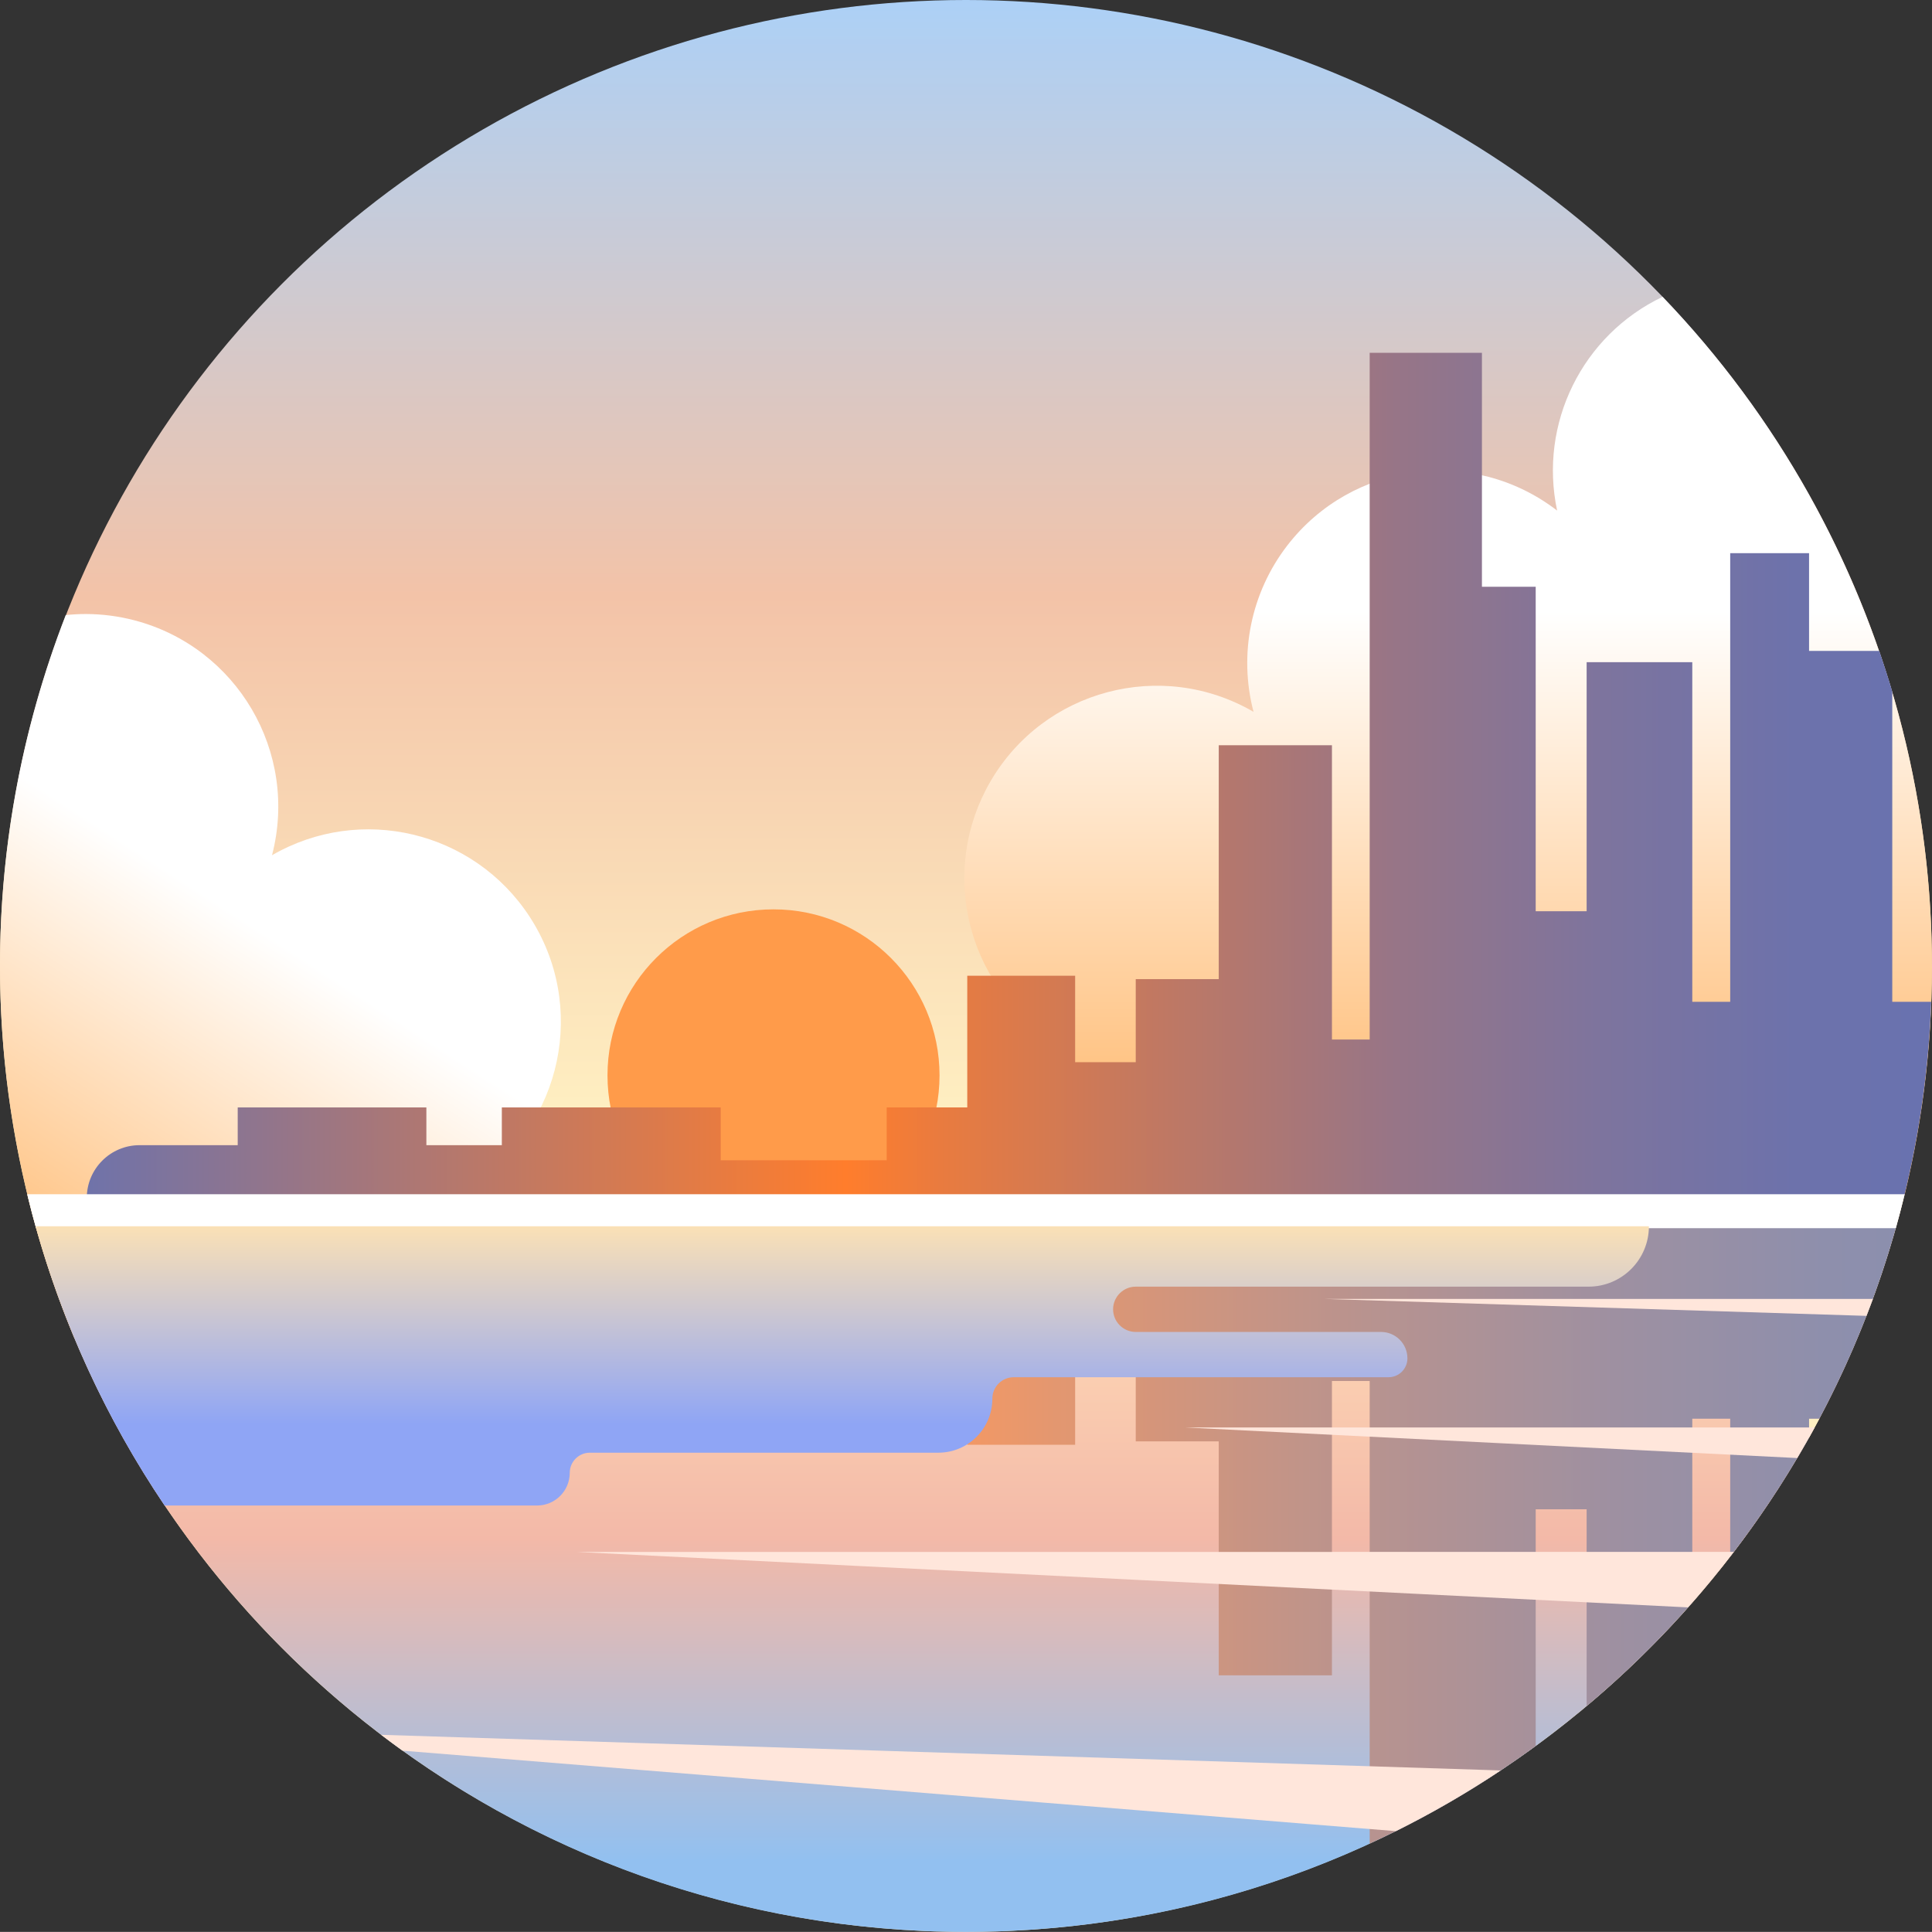 <svg xmlns="http://www.w3.org/2000/svg" xmlns:xlink="http://www.w3.org/1999/xlink" id="Layer_2" viewBox="0 0 512.03 512"><rect x="0" y="0" width="512.03" height="512" fill="#333333" stroke="none"/><defs><style>.cls-1{fill:url(#linear-gradient-2);}.cls-2{fill:#fff;}.cls-3{fill:url(#linear-gradient-6);}.cls-4{fill:#ff9b4a;}.cls-5{fill:url(#linear-gradient-5);}.cls-6{fill:url(#linear-gradient-7);}.cls-7{fill:#ffe6db;}.cls-8{fill:url(#linear-gradient-3);}.cls-9{fill:url(#linear-gradient);}.cls-10{fill:url(#linear-gradient-4);}.cls-11{fill:url(#linear-gradient-8);}</style><linearGradient id="linear-gradient" x1="256" y1="521.24" x2="256" y2="118.65" gradientTransform="translate(0 514) scale(1 -1)" gradientUnits="userSpaceOnUse"><stop offset="0" stop-color="#a9d1fa"></stop><stop offset=".41" stop-color="#f3c3a8"></stop><stop offset=".76" stop-color="#fff0c2"></stop></linearGradient><linearGradient id="linear-gradient-2" x1="256" y1="195" x2="256" y2="20.71" gradientTransform="translate(0 514) scale(1 -1)" gradientUnits="userSpaceOnUse"><stop offset=".12" stop-color="#ffdab6"></stop><stop offset=".51" stop-color="#f3b9a8"></stop><stop offset="1" stop-color="#92c0f0"></stop></linearGradient><linearGradient id="linear-gradient-3" x1="480.81" x2="480.81" xlink:href="#linear-gradient"></linearGradient><linearGradient id="linear-gradient-4" x1="23" y1="107.69" x2="528.99" y2="107.69" gradientTransform="translate(0 514) scale(1 -1)" gradientUnits="userSpaceOnUse"><stop offset="0" stop-color="#898eb0"></stop><stop offset=".42" stop-color="#ff9a5c"></stop><stop offset=".53" stop-color="#dc9675"></stop><stop offset=".67" stop-color="#b8938f"></stop><stop offset=".8" stop-color="#9e90a1"></stop><stop offset=".91" stop-color="#8e8fac"></stop><stop offset="1" stop-color="#898eb0"></stop></linearGradient><linearGradient id="linear-gradient-5" x1="383.8" y1="416.22" x2="383.8" y2="169.54" gradientTransform="translate(0 514) scale(1 -1)" gradientUnits="userSpaceOnUse"><stop offset=".26" stop-color="#fff"></stop><stop offset="1" stop-color="#ffa647"></stop></linearGradient><linearGradient id="linear-gradient-6" x1="2138.84" y1="308.87" x2="2249.85" y2="137.86" gradientTransform="translate(2241.32 514) rotate(-180)" xlink:href="#linear-gradient-5"></linearGradient><linearGradient id="linear-gradient-7" x1="12.74" y1="308.5" x2="515.88" y2="308.5" gradientTransform="translate(0 514) scale(1 -1)" gradientUnits="userSpaceOnUse"><stop offset="0" stop-color="#6872b0"></stop><stop offset=".42" stop-color="#ff7d2c"></stop><stop offset=".47" stop-color="#e97b3f"></stop><stop offset=".6" stop-color="#bb7867"></stop><stop offset=".71" stop-color="#977587"></stop><stop offset=".82" stop-color="#7d749e"></stop><stop offset=".92" stop-color="#6d72ab"></stop><stop offset="1" stop-color="#6872b0"></stop></linearGradient><linearGradient id="linear-gradient-8" x1="223.21" y1="191.2" x2="223.21" y2="131.2" gradientTransform="translate(0 514) scale(1 -1)" gradientUnits="userSpaceOnUse"><stop offset="0" stop-color="#ffe3b3"></stop><stop offset=".91" stop-color="#8fa5f5"></stop></linearGradient></defs><g id="Layer_1-2"><g id="Gold_Coast"><circle class="cls-9" cx="256" cy="256" r="256"></circle><path class="cls-1" d="M256,512c120.43,0,221.42-83.17,248.72-195.2H7.28c27.3,112.03,128.29,195.2,248.72,195.2Z"></path><path class="cls-8" d="M479.45,381c.93-1.65,1.83-3.31,2.72-5h-2.72v5Z"></path><path class="cls-10" d="M23,324c0,7.73,6.27,14,14,14h26v10h50v-10h20v10h58v-14h44v14h21.35v34.9h28.59v-22.9h16.06v22h22v62h30v-78h10v122.62c15.49-7.14,30.23-15.82,44-25.9v-62.72h13.5v52.14c10.02-8.41,19.38-17.57,28-27.4v-48.74h10.05v36.55c7.73-9.99,14.72-20.53,20.9-31.55v-5h2.72c8.79-16.52,15.72-33.96,20.68-52H23Z"></path><path class="cls-5" d="M440.62,78.67c-21.29,10.15-32.85,33.58-27.94,56.65-22.31-17.19-54.33-13.04-71.53,9.27-9.64,12.51-12.94,28.79-8.93,44.07-24.35-14.16-55.57-5.9-69.73,18.45-13.66,23.49-6.51,53.56,16.27,68.38v29.25h81v12h145c20.71-85.1-3.48-174.89-64.14-238.07Z"></path><path class="cls-3" d="M44.54,342.74H125.54v-29.25c23.58-15.41,30.2-47.02,14.79-70.59-14.82-22.68-44.79-29.81-68.24-16.24,7.11-27.29-9.25-55.17-36.54-62.28-4.18-1.09-8.49-1.64-12.81-1.65-1.78,0-3.55,.1-5.32,.28-24.01,61.82-23.17,130.52,2.33,191.74h24.79v-12.01Z"></path><circle class="cls-4" cx="205" cy="285" r="44"></circle><path class="cls-7" d="M351,344.25l143.67,4.49c.58-1.49,1.16-3,1.71-4.49h-145.38Z"></path><path class="cls-6" d="M501.5,265.5v-82.22c-1.07-3.63-2.22-7.22-3.44-10.78h-18.61v-25.89h-20.9v118.89h-10.05v-90h-28v66h-13.5v-86h-14.25v-62h-29.75v182h-10v-78h-30v62h-22v22h-16.06v-22.9h-28.59v34.9h-21.35v14h-44v-14h-58v10h-20v-10H63v10h-26c-7.73,0-14,6.27-14,14H504.54c4.2-17.04,6.64-34.46,7.27-52h-10.31Z"></path><path class="cls-2" d="M7.21,316.5c.73,3.02,1.51,6.02,2.34,9H502.45c.83-2.98,1.61-5.98,2.34-9H7.21Z"></path><path class="cls-11" d="M151,390.33c0-2.94,2.39-5.33,5.33-5.33h92.35c7.91,0,14.32-6.41,14.32-14.32h0c0-3.14,2.54-5.68,5.68-5.68h99.32c2.76,0,5-2.24,5-5,0-3.87-3.13-7-7-7h-65c-3.31,0-6-2.69-6-6s2.69-6,6-6h120c8.84,0,16-7.16,16-16H9.42c7.36,26.34,18.91,51.33,34.21,74h98.7c4.79,0,8.67-3.88,8.67-8.67h0Z"></path><path class="cls-7" d="M314,378.31l162.31,8.11c1.59-2.67,3.13-5.37,4.63-8.11h-166.94Z"></path><path class="cls-7" d="M153,411.31l294.37,14.69c4.22-4.75,8.26-9.65,12.13-14.71l-306.5,.02Z"></path><path class="cls-7" d="M101,459.77c1.87,1.43,3.76,2.83,5.67,4.2l263.25,21.33c9.6-4.77,18.88-10.15,27.8-16.09l-296.72-9.44Z"></path></g></g></svg>